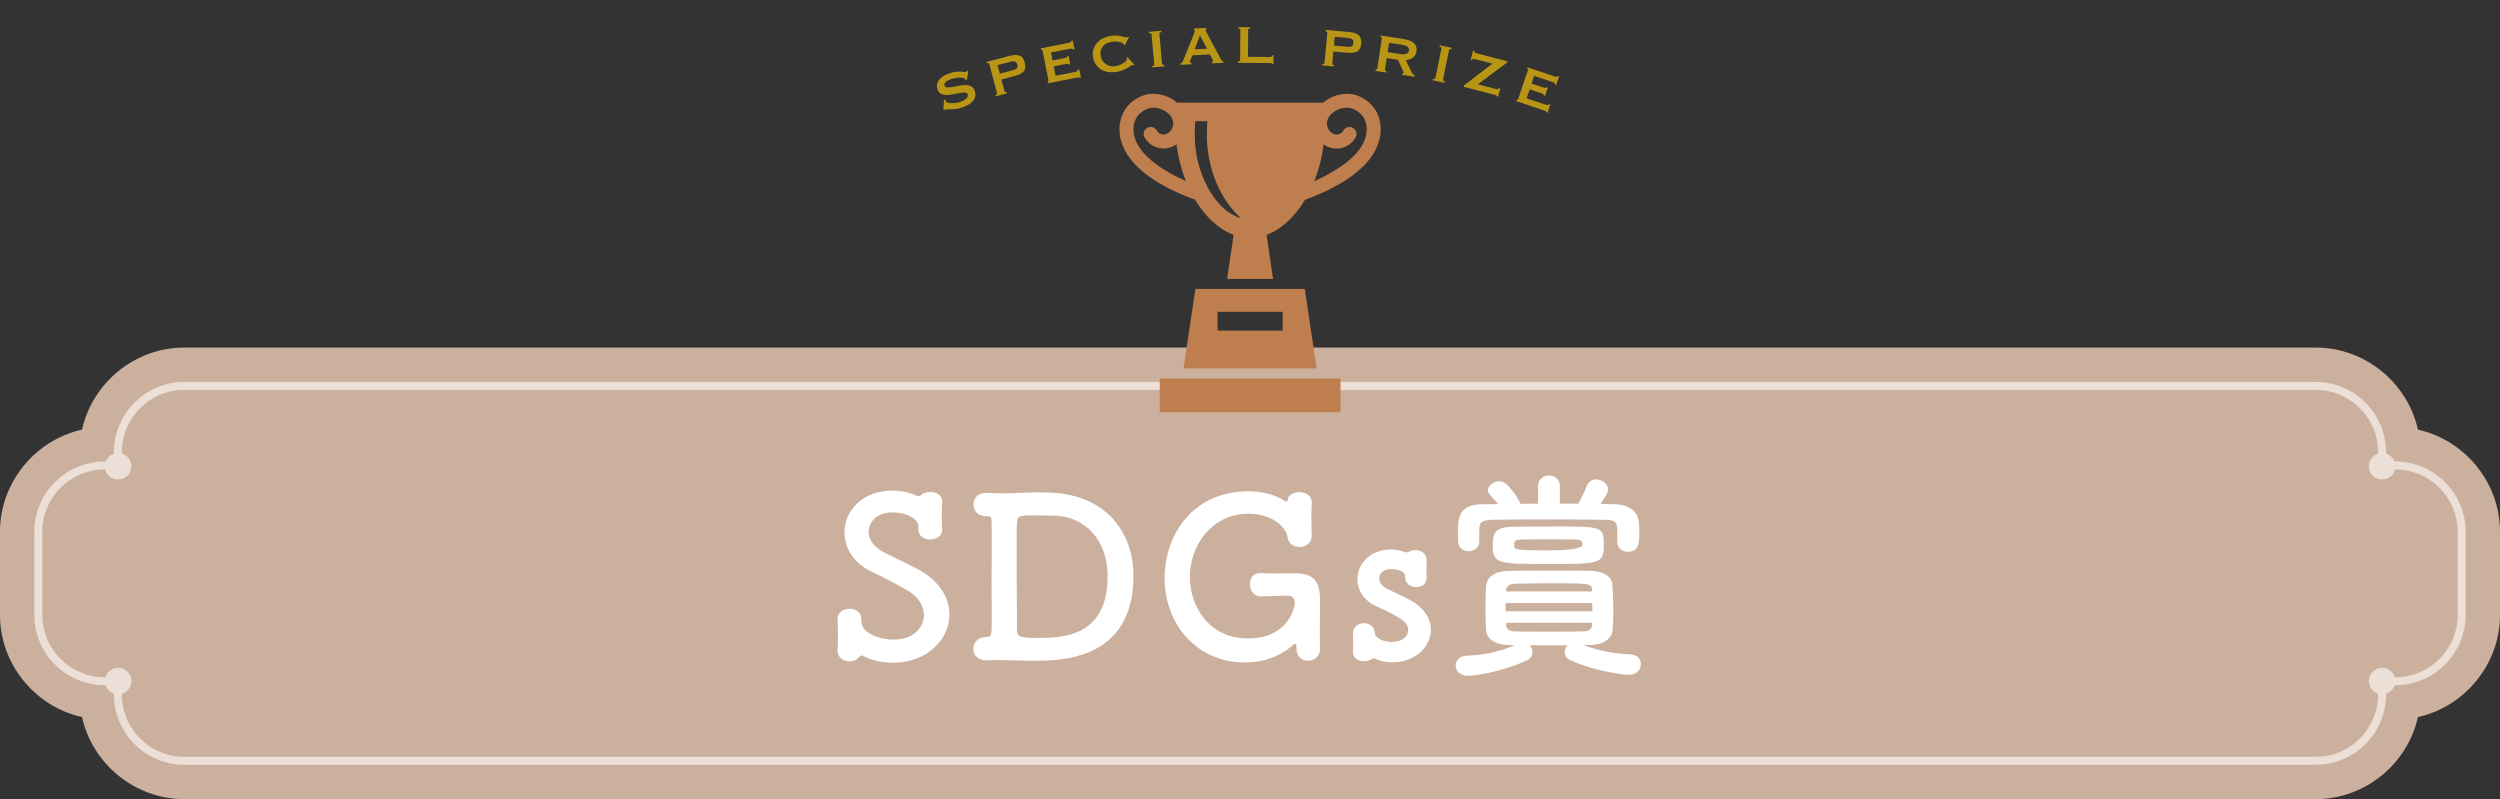 <?xml version="1.0" encoding="UTF-8"?><svg xmlns="http://www.w3.org/2000/svg" viewBox="0 0 585.57 187.18"><rect x="0" y="0" width="585.57" height="187.18" fill="#333333" stroke="none"/><defs><style>.c{stroke-miterlimit:10;stroke-width:.62px;}.c,.d{stroke:#fff;}.c,.e{fill:#fff;}.d{fill:none;stroke-linecap:round;stroke-linejoin:round;stroke-width:1.86px;}.f{opacity:.6;}.g{fill:#ccb09e;}.g,.h,.i,.e{stroke-width:0px;}.h{fill:#bf7e4d;}.i{fill:#b89515;}</style></defs><g id="a"><path class="g" d="m43.14,187.18c-11.52,0-21.48-8.22-23.93-19.22-11-2.45-19.22-12.4-19.22-23.93v-19.47c0-11.52,8.22-21.48,19.22-23.93,2.45-11,12.4-19.22,23.93-19.22h499.28c11.52,0,21.48,8.22,23.93,19.22,11,2.45,19.22,12.4,19.22,23.93v19.47c0,11.52-8.22,21.48-19.22,23.93-2.45,11-12.4,19.22-23.93,19.22H43.14Z"/><path class="g" d="m27.61,105.92v3.11h-3.11c-8.54,0-15.53,6.99-15.53,15.53v19.47c0,8.54,6.99,15.53,15.53,15.53h3.11v3.11c0,8.54,6.99,15.53,15.53,15.53h499.28c8.54,0,15.53-6.99,15.53-15.53v-3.11h3.11c8.54,0,15.53-6.99,15.53-15.53v-19.47c0-8.54-6.99-15.53-15.53-15.53h-3.11v-3.11c0-8.54-6.99-15.53-15.53-15.53H43.14c-8.54,0-15.53,6.99-15.53,15.53Z"/><g class="f"><path class="d" d="m27.61,105.92v3.11h-3.11c-8.54,0-15.53,6.99-15.53,15.53v19.47c0,8.54,6.99,15.53,15.53,15.53h3.11v3.11c0,8.54,6.99,15.53,15.53,15.53h499.28c8.54,0,15.53-6.99,15.53-15.53v-3.11h3.11c8.54,0,15.53-6.99,15.53-15.53v-19.47c0-8.54-6.99-15.53-15.53-15.53h-3.11v-3.11c0-8.54-6.99-15.53-15.53-15.53H43.14c-8.54,0-15.53,6.99-15.53,15.53Z"/><circle class="c" cx="27.66" cy="109.21" r="2.8"/><circle class="c" cx="27.66" cy="159.53" r="2.8"/><circle class="c" cx="557.95" cy="109.21" r="2.8"/><circle class="c" cx="557.95" cy="159.53" r="2.8"/></g></g><g id="b"><rect class="h" x="271.64" y="88.68" width="42.34" height="7.88"/><path class="h" d="m323.04,27.69c-.71-2.32-2.33-4.1-4.7-5.14-2.7-1.19-6.14-.47-8.42,1.5h-34.22c-2.28-1.97-5.72-2.69-8.42-1.5-2.37,1.04-3.99,2.82-4.7,5.14-.81,2.66-.29,5.74,1.42,8.44,2.98,4.7,9.32,8.28,15.94,10.66,2.36,3.93,5.48,6.93,9.01,8.22l-1.53,10.32h10.77l-1.53-10.32c3.53-1.3,6.65-4.29,9.01-8.22,6.63-2.38,12.97-5.96,15.94-10.66,1.71-2.71,2.23-5.79,1.42-8.44Zm-56.27,6.69c-1.18-1.87-1.58-4.02-1.05-5.74.43-1.4,1.4-2.44,2.89-3.1,1.94-.86,4.79.15,5.86,2.07.72,1.3.26,2.94-1.04,3.66-.88.49-1.99.18-2.48-.7-.44-.79-1.44-1.07-2.23-.63-.79.44-1.07,1.44-.63,2.23.66,1.19,1.75,2.05,3.06,2.42,1.31.37,2.69.21,3.88-.46.19-.11.37-.22.55-.35.36,3,1.12,5.94,2.2,8.63-5.18-2.27-9.15-5.11-11.01-8.05Zm17.01,11.03c-2.5-3.85-3.94-8.85-3.94-13.73,0-.85.04-2.22.12-3.29h2.83c-.08,1.2-.11,2.56-.11,3.29,0,7.81,3.29,15.38,8.01,19.42-2.52-.68-4.92-2.64-6.91-5.7Zm35.06-11.03c-1.86,2.94-5.83,5.77-11.01,8.05,1.08-2.69,1.84-5.63,2.2-8.63.17.12.36.24.55.35,2.46,1.37,5.57.49,6.94-1.97.44-.79.16-1.79-.63-2.23-.79-.44-1.79-.16-2.23.63-.49.88-1.61,1.19-2.48.7-.63-.35-1.08-.92-1.28-1.62-.2-.69-.11-1.42.24-2.05,1.07-1.92,3.92-2.93,5.86-2.07,1.49.66,2.46,1.7,2.89,3.1.52,1.72.13,3.87-1.05,5.74Z"/><path class="h" d="m305.63,67.68h-25.64l-2.78,18.62h31.19l-2.78-18.62Zm-5.2,9.76h-15.24v-4.41h15.24v4.41Z"/><path class="e" d="m209.34,155.24c-2.81,0-5.15-.57-7.12-1.56-.21-.1-.31-.16-.47-.16-.21,0-.36.16-.52.36-.52.68-1.4,1.04-2.29,1.04-1.4,0-2.76-.88-2.76-2.55v-.21c.05-.88.1-1.98.1-3.07,0-1.35-.05-2.81-.1-3.9v-.1c0-1.72,1.4-2.5,2.81-2.5s2.76.83,2.76,2.44v.42c0,2.96,4.42,4.37,7.49,4.37,5.3,0,7.18-3.38,7.18-5.72,0-2.08-1.25-4.32-4-5.88-2.29-1.3-5.2-2.91-7.96-4.16-4.58-2.08-6.66-5.77-6.66-9.36,0-4.99,4.11-9.78,11.23-9.78,2.03,0,4,.42,5.77,1.25.1.05.21.05.36.05s.36-.05.47-.16c.52-.57,1.4-.83,2.24-.83,1.4,0,2.81.73,2.81,2.18v.16c-.05.99-.1,1.98-.1,3.02,0,1.2.05,2.34.1,3.28.1,1.98-1.87,2.5-2.81,2.5-1.35,0-2.76-.78-2.76-2.29v-.21c0-.21.05-.42.05-.57,0-1.51-2.39-3.28-6.19-3.28-3.43,0-5.51,2.13-5.51,4.52,0,1.72,1.04,3.48,3.38,4.73,2.18,1.14,5.72,2.76,8.16,4.06,5.2,2.81,7.38,6.81,7.38,10.61,0,5.93-5.36,11.28-13.05,11.28Z"/><path class="e" d="m242.59,154.77c-2.96,0-5.62-.16-8.63-.16-.94,0-1.87,0-2.86.05-1.98.05-3.12-1.14-3.12-2.7,0-1.35.99-2.76,3.02-2.76,1.14,0,1.3-.16,1.3-3.85v-1.51c0-2.29-.05-5.04-.05-7.85s.05-5.62.05-8.01v-1.46c0-1.92-.05-3.48-.05-4.47,0-.83-.16-1.14-.94-1.14h-.26c-2.08,0-3.02-1.35-3.02-2.76s.99-2.7,2.91-2.7h.21c1.14.05,2.24.1,3.28.1,3.02,0,5.72-.21,8.74-.21,1.2,0,2.39,0,3.69.1,12.01.78,18.62,8.94,18.62,19.5,0,19.71-17.16,19.81-22.88,19.81Zm-.47-34.06c-3.54,0-3.74.21-3.9,1.61-.1,1.2-.1,4.11-.1,7.49,0,6.86.1,15.81.1,17.84,0,1.46.57,1.77,4.68,1.77,5.88,0,16.54-.16,16.54-14.46,0-8.22-5.04-14.2-13.05-14.2,0,0-2.29-.05-4.26-.05Z"/><path class="e" d="m301.38,139.53c-.52,0-3.17.05-6.03.16-1.56.05-2.6-1.3-2.6-2.91,0-1.3.73-2.55,2.44-2.55h.16c1.25.05,2.86.1,4.42.1,1.09,0,2.13-.05,3.02-.05h.52c4.78,0,5.88,2.18,5.88,6.55,0,.36-.05,4.47-.05,7.54,0,1.56,0,2.86.05,3.33v.36c0,1.46-1.2,2.7-2.81,2.7-1.35,0-2.7-.88-2.7-2.76v-.57c0-.31-.05-.62-.31-.62-.1,0-.31.05-.52.26-3.12,2.81-7.18,4.11-11.18,4.11-11.44,0-18.88-9.1-18.88-19.66s6.81-20.44,19.6-20.44c3.17,0,6.24.73,8.58,2.29.05.05.21.1.31.1.16,0,.31-.1.36-.42.05-1.14,1.35-1.77,2.7-1.77,1.46,0,2.91.78,2.91,2.44v.21c-.05,1.09-.1,2.29-.1,3.48,0,1.4.05,2.76.1,3.8v.21c0,1.82-1.46,2.7-2.86,2.7-1.3,0-2.6-.73-2.81-2.29-.36-2.6-3.95-5.51-9.1-5.51-8.48,0-13.78,7.23-13.78,14.87,0,6.71,4.37,14.35,13.62,14.35s10.97-6.97,10.97-8.48c0-1.04-.83-1.56-1.82-1.56h-.1Z"/><path class="e" d="m334.17,131.32c-.05.88-.05,1.61-.05,2.34,0,.47,0,.99.05,1.51,0,.26-.05,2.34-2.44,2.34-1.3,0-2.6-.78-2.6-2.29v-.1c0-1.82-3.07-1.82-3.28-1.82-1.82,0-2.81,1.04-2.81,2.18,0,.83.57,1.77,1.77,2.39,1.4.73,3.69,1.72,5.25,2.55,3.59,1.92,5.1,4.58,5.1,7.07,0,3.95-3.64,7.59-8.84,7.64-1.66,0-3.02-.26-4.21-.83-.16-.05-.26-.1-.42-.1s-.26.05-.42.16c-.47.36-1.14.52-1.77.52-1.3,0-2.6-.73-2.6-2.18v-.16c.05-.73.05-1.3.05-1.82,0-.73,0-1.4-.05-2.29v-.16c0-1.51,1.25-2.29,2.55-2.29s2.55.83,2.6,2.44c0,.36.16.62.47.83.78.62,1.92,1.09,3.43,1.09,3.54,0,3.9-2.18,3.9-2.76,0-1.46-.94-2.65-7.23-5.46-3.22-1.4-4.68-3.95-4.68-6.45,0-3.54,2.91-6.97,7.9-6.97,1.14,0,2.18.21,3.17.62.1.05.26.05.36.05.26,0,.52-.05.68-.16.42-.26.94-.36,1.46-.36,1.3,0,2.65.78,2.65,2.39v.05Z"/><path class="e" d="m370.92,151.13c3.64,1.3,7.12,1.98,10.97,2.13,1.66.05,2.44,1.2,2.44,2.29,0,1.25-.94,2.5-2.7,2.5-1.14,0-7.75-.68-13.83-3.43-.94-.42-1.3-1.09-1.3-1.82,0-.62.26-1.2.68-1.66h-8.84c.36.42.62.99.62,1.61,0,.73-.42,1.51-1.3,1.92-3.74,1.77-10.3,3.59-13.94,3.59-1.82,0-2.76-1.2-2.76-2.34s.88-2.29,2.6-2.34c3.95-.16,7.54-.83,11.18-2.44l-1.14-.05c-3.64-.05-5.41-1.56-5.51-3.54-.1-1.72-.16-3.33-.16-4.94,0-1.82.05-3.59.16-5.36.1-1.61,1.4-3.48,5.41-3.54,3.43-.05,7.02-.05,10.76-.05,2.7,0,5.51,0,8.32.05,3.07.05,4.99,1.4,5.1,3.28.1,1.82.21,3.85.21,5.82,0,1.56-.05,3.17-.16,4.68-.1,1.92-1.87,3.54-5.36,3.59l-1.46.05Zm7.9-24.18v-2.29c0-2.13-.16-2.86-2.81-2.91-4.16-.05-9.62-.1-14.87-.1-4.37,0-8.58.05-11.75.1-2.81.05-2.86,1.09-2.91,2.29v2.81c0,1.46-1.25,2.24-2.5,2.24s-2.39-.73-2.44-2.29c0-.62-.05-1.35-.05-2.13,0-3.07.05-6.5,5.56-6.55l3.85-.05c-.62-.78-1.25-1.46-1.92-2.18-.31-.36-.47-.73-.47-1.04,0-1.14,1.4-2.13,2.7-2.13,1.98,0,4.16,3.74,4.99,5.3,1.35,0,2.7-.05,4.06-.05v-4.06c0-1.72,1.3-2.55,2.55-2.55s2.55.83,2.55,2.55v4.06h4.32c.78-1.35,1.51-2.91,1.98-4.11.42-1.09,1.3-1.56,2.24-1.56,1.35,0,2.76,1.04,2.76,2.39,0,.31-.05.94-1.77,3.33,1.2,0,2.29.1,3.43.1,3.17.05,5.41,1.66,5.56,4.37.05.62.1,1.46.1,2.24,0,2.29-.05,4.52-2.7,4.52-1.25,0-2.44-.78-2.44-2.24v-.05Zm-14.82-3.64c11.34,0,11.65,0,11.65,4.37s-.88,4.42-12.74,4.42-13.26,0-13.26-4.21c0-3.12.42-4.52,5.25-4.52,2.86-.05,5.98-.05,9.1-.05Zm-11.34,17.94v1.92h20.33c0-.68-.05-1.3-.05-1.92h-20.28Zm20.23-3.02c-.1-1.61-.26-1.61-10.04-1.61-2.76,0-5.51.05-7.96.1-1.56.05-2.08.78-2.13,1.51v.31h20.12v-.31Zm0,7.64h-20.12v.52c.05,1.09.78,1.46,2.13,1.51,2.44.05,5.15.05,7.9.05s5.51,0,8.06-.05c1.3-.05,1.98-.42,2.03-1.51v-.52Zm-3.8-19.5c-1.98-.05-4.11-.05-6.29-.05s-4.37,0-6.45.05c-1.14,0-1.66.21-1.66.94v.78c0,.57.47.83,7.18.83q8.79,0,8.79-1.35c0-.68-.21-1.2-1.56-1.2Z"/><path class="i" d="m221.44,23.36s.03.1.04.16c.01.06.03.11.05.17.06.18.23.31.51.38s.59.1.95.1c.35,0,.7-.03,1.04-.08.34-.05.6-.1.78-.17.17-.06.37-.14.61-.25.24-.11.46-.24.68-.4.21-.16.38-.34.5-.53.12-.19.14-.41.06-.63-.09-.26-.3-.41-.64-.42-.33-.02-.74.01-1.2.1-.47.08-.97.18-1.51.29-.54.11-1.05.17-1.55.17-.5,0-.94-.09-1.33-.27-.39-.18-.67-.53-.85-1.04-.26-.77-.15-1.49.33-2.16.48-.67,1.29-1.21,2.45-1.6.56-.19,1.06-.31,1.49-.36.43-.05.8-.06,1.12-.05s.57.04.78.07c.2.03.35.03.43,0,.1-.03.16-.07.2-.12.04-.05.09-.1.15-.16l.27.13-.32,2h-.36c-.04-.07-.07-.13-.11-.2-.04-.07-.12-.12-.24-.16-.31-.12-.74-.17-1.29-.14-.55.03-1.14.15-1.76.36-.24.08-.46.17-.67.28-.21.1-.38.22-.52.35-.14.13-.24.27-.3.41-.06.15-.06.3,0,.47.09.26.3.4.63.42.33.01.73-.02,1.2-.11.47-.08.97-.18,1.51-.29.54-.11,1.06-.16,1.55-.16.5,0,.94.11,1.34.31s.68.56.86,1.09.2,1,.06,1.43c-.14.42-.37.8-.69,1.12-.32.32-.7.59-1.14.81-.44.22-.87.4-1.27.53-.41.14-.83.24-1.25.3s-.82.09-1.19.1c-.36.01-.68,0-.93,0-.26-.01-.41-.01-.46,0-.08.03-.14.09-.18.18l-.31-.09.14-2.3.37-.03Z"/><path class="i" d="m231.71,14.98c-.05-.18-.23-.24-.53-.15l-.09-.33,5.35-1.41c.99-.26,1.78-.28,2.37-.06s1,.78,1.23,1.66c.23.88.15,1.56-.26,2.02s-1.11.83-2.1,1.09l-3.12.82.73,2.76c.05.18.2.24.46.17l.09.33-2.61.69-.09-.33c.31-.08.44-.21.39-.4l-1.81-6.87Zm5.58,1.48c.35-.09.64-.24.84-.43.2-.19.26-.48.15-.88-.1-.38-.29-.62-.57-.71-.28-.09-.6-.09-.95,0l-3.09.81.53,2,3.09-.81Z"/><path class="i" d="m251.36,11.64c-.05-.24-.26-.32-.65-.24l-4.55.89.37,1.86,2.87-.56c.21-.04.36-.09.46-.14.09-.05.13-.14.1-.28l.34-.07.39,1.98-.37.07c.01-.14-.06-.22-.2-.22-.14,0-.34.02-.59.07l-2.72.54.43,2.2,4.77-.94c.15-.03.27-.09.35-.18.09-.09.12-.19.1-.3l.34-.07.38,1.96-.34.07c-.02-.11-.08-.16-.19-.16-.1,0-.23.03-.38.05l-6.84,1.34-.07-.33c.06-.01.12-.05.17-.1s.07-.13.05-.23l-1.37-6.97c-.02-.1-.06-.16-.14-.2-.07-.03-.14-.04-.2-.03l-.07-.34,6.62-1.3c.39-.08.56-.23.51-.45l.34-.07.41,2.07-.34.07Z"/><path class="i" d="m263.23,10.5s0-.05-.02-.07-.02-.06-.02-.09c0-.06-.08-.14-.22-.23-.14-.09-.33-.17-.58-.24-.25-.07-.53-.12-.85-.14s-.67-.01-1.05.04c-.45.06-.85.18-1.21.35-.35.17-.65.39-.9.67-.24.28-.42.6-.52.97-.1.37-.12.78-.06,1.24.06.45.2.84.42,1.18.22.33.48.61.79.83.31.22.65.37,1.02.46.37.08.74.1,1.1.05.34-.05.68-.14,1.02-.27.34-.13.65-.28.92-.44.27-.16.49-.32.65-.48s.24-.3.22-.41l-.02-.15c-.01-.08-.03-.14-.04-.19l.18-.22,1.67,1.81-.18.12c-.16-.04-.27-.06-.33-.05-.1.01-.26.09-.47.24s-.48.31-.8.5c-.33.19-.71.37-1.15.53-.44.16-.95.28-1.51.36-.58.08-1.16.08-1.75-.01-.59-.09-1.12-.28-1.61-.58-.49-.3-.91-.7-1.26-1.19-.35-.5-.57-1.1-.67-1.8-.1-.7-.04-1.34.16-1.9.2-.57.51-1.06.91-1.48.4-.42.88-.76,1.44-1.01.56-.25,1.15-.42,1.76-.51.48-.06.92-.08,1.33-.05.41.03.77.09,1.09.16.32.07.58.14.79.2.21.06.36.08.45.07.06,0,.11-.03.15-.08.04-.04.08-.08.13-.11l.24.1-1,1.96-.23-.12Z"/><path class="i" d="m269.86,15.45c.2-.02.34-.05.41-.1.07-.05.1-.13.09-.23l-.64-7.08c0-.1-.05-.17-.13-.21-.08-.04-.22-.05-.42-.03l-.03-.34,2.88-.26.03.34c-.35.03-.52.14-.5.33l.64,7.08c.02.19.2.27.56.24l.03.34-2.88.26-.03-.34Z"/><path class="i" d="m276.53,14.85c.15-.03.27-.11.36-.24.09-.12.16-.24.2-.34l2.55-6.3c.07-.18.12-.33.16-.44s.06-.21.05-.32c0-.08-.02-.12-.05-.14-.03-.02-.07-.04-.11-.06l-.02-.34,2.87-.13.02.34s-.08.05-.12.06c-.04.02-.06.07-.06.16,0,.08.04.17.1.27.06.1.13.23.2.36l3.37,6.31c.07.11.14.19.22.24s.16.08.25.1l.02.34-2.7.12v-.28c.05,0,.12-.03.18-.07s.1-.11.1-.21c0-.08-.02-.14-.05-.21-.03-.06-.06-.14-.11-.24l-.56-1.06-4.06.18-.49,1.05c-.05.1-.08.2-.11.28-.03.08-.04.16-.04.22,0,.1.04.16.1.19s.15.03.27.03l.02.34-2.54.12-.02-.34Zm6.2-3.44l-1.68-3.12-1.2,3.25,2.89-.13Z"/><path class="i" d="m292.8,6.36v.34c-.29,0-.44.09-.44.28l-.05,6.33,5.13.04c.15,0,.28-.03.38-.1.1-.07.15-.17.15-.29h.34s-.02,2-.02,2h-.34c0-.1-.05-.16-.15-.17-.1-.01-.23-.02-.38-.02l-7.45-.06v-.34c.33,0,.5-.09.5-.28l.06-7.11c0-.19-.16-.29-.49-.29v-.34s2.76.02,2.76.02Z"/><path class="i" d="m310.9,7.67c.02-.19-.13-.3-.45-.33l.03-.34,5.51.5c1.02.09,1.77.35,2.25.76.48.41.67,1.07.59,1.98s-.4,1.51-.94,1.81c-.54.3-1.33.4-2.35.31l-3.22-.29-.26,2.84c-.02.19.11.3.37.32l-.03.34-2.69-.25.03-.34c.32.03.48-.05.5-.24l.65-7.08Zm4.73,3.29c.37.03.68,0,.94-.11.26-.11.41-.37.44-.77.04-.39-.06-.68-.29-.86-.23-.18-.53-.29-.9-.32l-3.18-.29-.19,2.06,3.18.29Z"/><path class="i" d="m328.58,9.1c1.11.17,1.96.48,2.53.95.57.46.79,1.14.66,2.03-.05.34-.16.63-.32.87s-.37.45-.6.61c-.24.16-.49.29-.76.37-.27.08-.54.13-.81.16l1.44,2.96c.08.15.17.27.28.36.11.09.23.16.36.22l-.05.34-2.87-.43.05-.34c.16.02.25-.02.27-.13.02-.12-.05-.33-.19-.62l-1.15-2.44-2.61-.39-.4,2.69c-.02.1.01.18.09.23.08.06.15.09.23.1l-.05.34-2.5-.38.05-.34c.23.03.35-.04.38-.23l1.06-7.03c.03-.19-.07-.3-.3-.33l.05-.34,5.19.78Zm-.58,3.56c1.23.19,1.9-.11,2.02-.89.05-.31-.06-.58-.33-.81-.27-.23-.72-.39-1.36-.48l-2.97-.45-.33,2.18,2.97.45Z"/><path class="i" d="m335.63,18.47c.2.04.34.05.42.02.08-.03.13-.09.16-.19l1.42-6.96c.02-.1,0-.18-.07-.24-.07-.06-.2-.11-.4-.15l.07-.33,2.83.58-.07.33c-.35-.07-.54-.01-.58.17l-1.42,6.96c-.04.19.12.31.46.39l-.07.33-2.83-.58.07-.33Z"/><path class="i" d="m349.58,14.9l-4.21-1.09c-.16-.04-.29-.04-.38.02s-.15.13-.18.23l-.33-.09.56-2.15.33.09c-.07.28.04.46.35.54l7.32,1.9-.09.33-6.79,5.07,4.4,1.14c.28.07.46-.02.52-.28l.33.09-.5,1.93-.33-.09c.03-.12-.09-.22-.38-.29l-7.38-1.92.09-.33,6.67-5.1Z"/><path class="i" d="m364.18,19.78c.08-.23-.07-.41-.44-.53l-4.39-1.48-.61,1.8,2.77.93c.2.07.36.1.47.11.11,0,.18-.06.23-.19l.32.11-.64,1.91-.36-.12c.08-.12.06-.22-.06-.29-.12-.07-.3-.15-.54-.23l-2.63-.89-.72,2.12,4.61,1.55c.14.05.28.06.39.02.12-.03.2-.1.23-.21l.32.11-.64,1.89-.32-.11c.04-.11,0-.18-.08-.23-.09-.04-.21-.09-.35-.14l-6.61-2.23.11-.32c.06.02.13.02.2,0s.13-.08.16-.18l2.27-6.73c.03-.1.03-.17-.02-.24-.05-.06-.1-.1-.16-.12l.11-.32,6.39,2.15c.37.12.59.08.67-.14l.32.11-.67,2-.32-.11Z"/></g></svg>